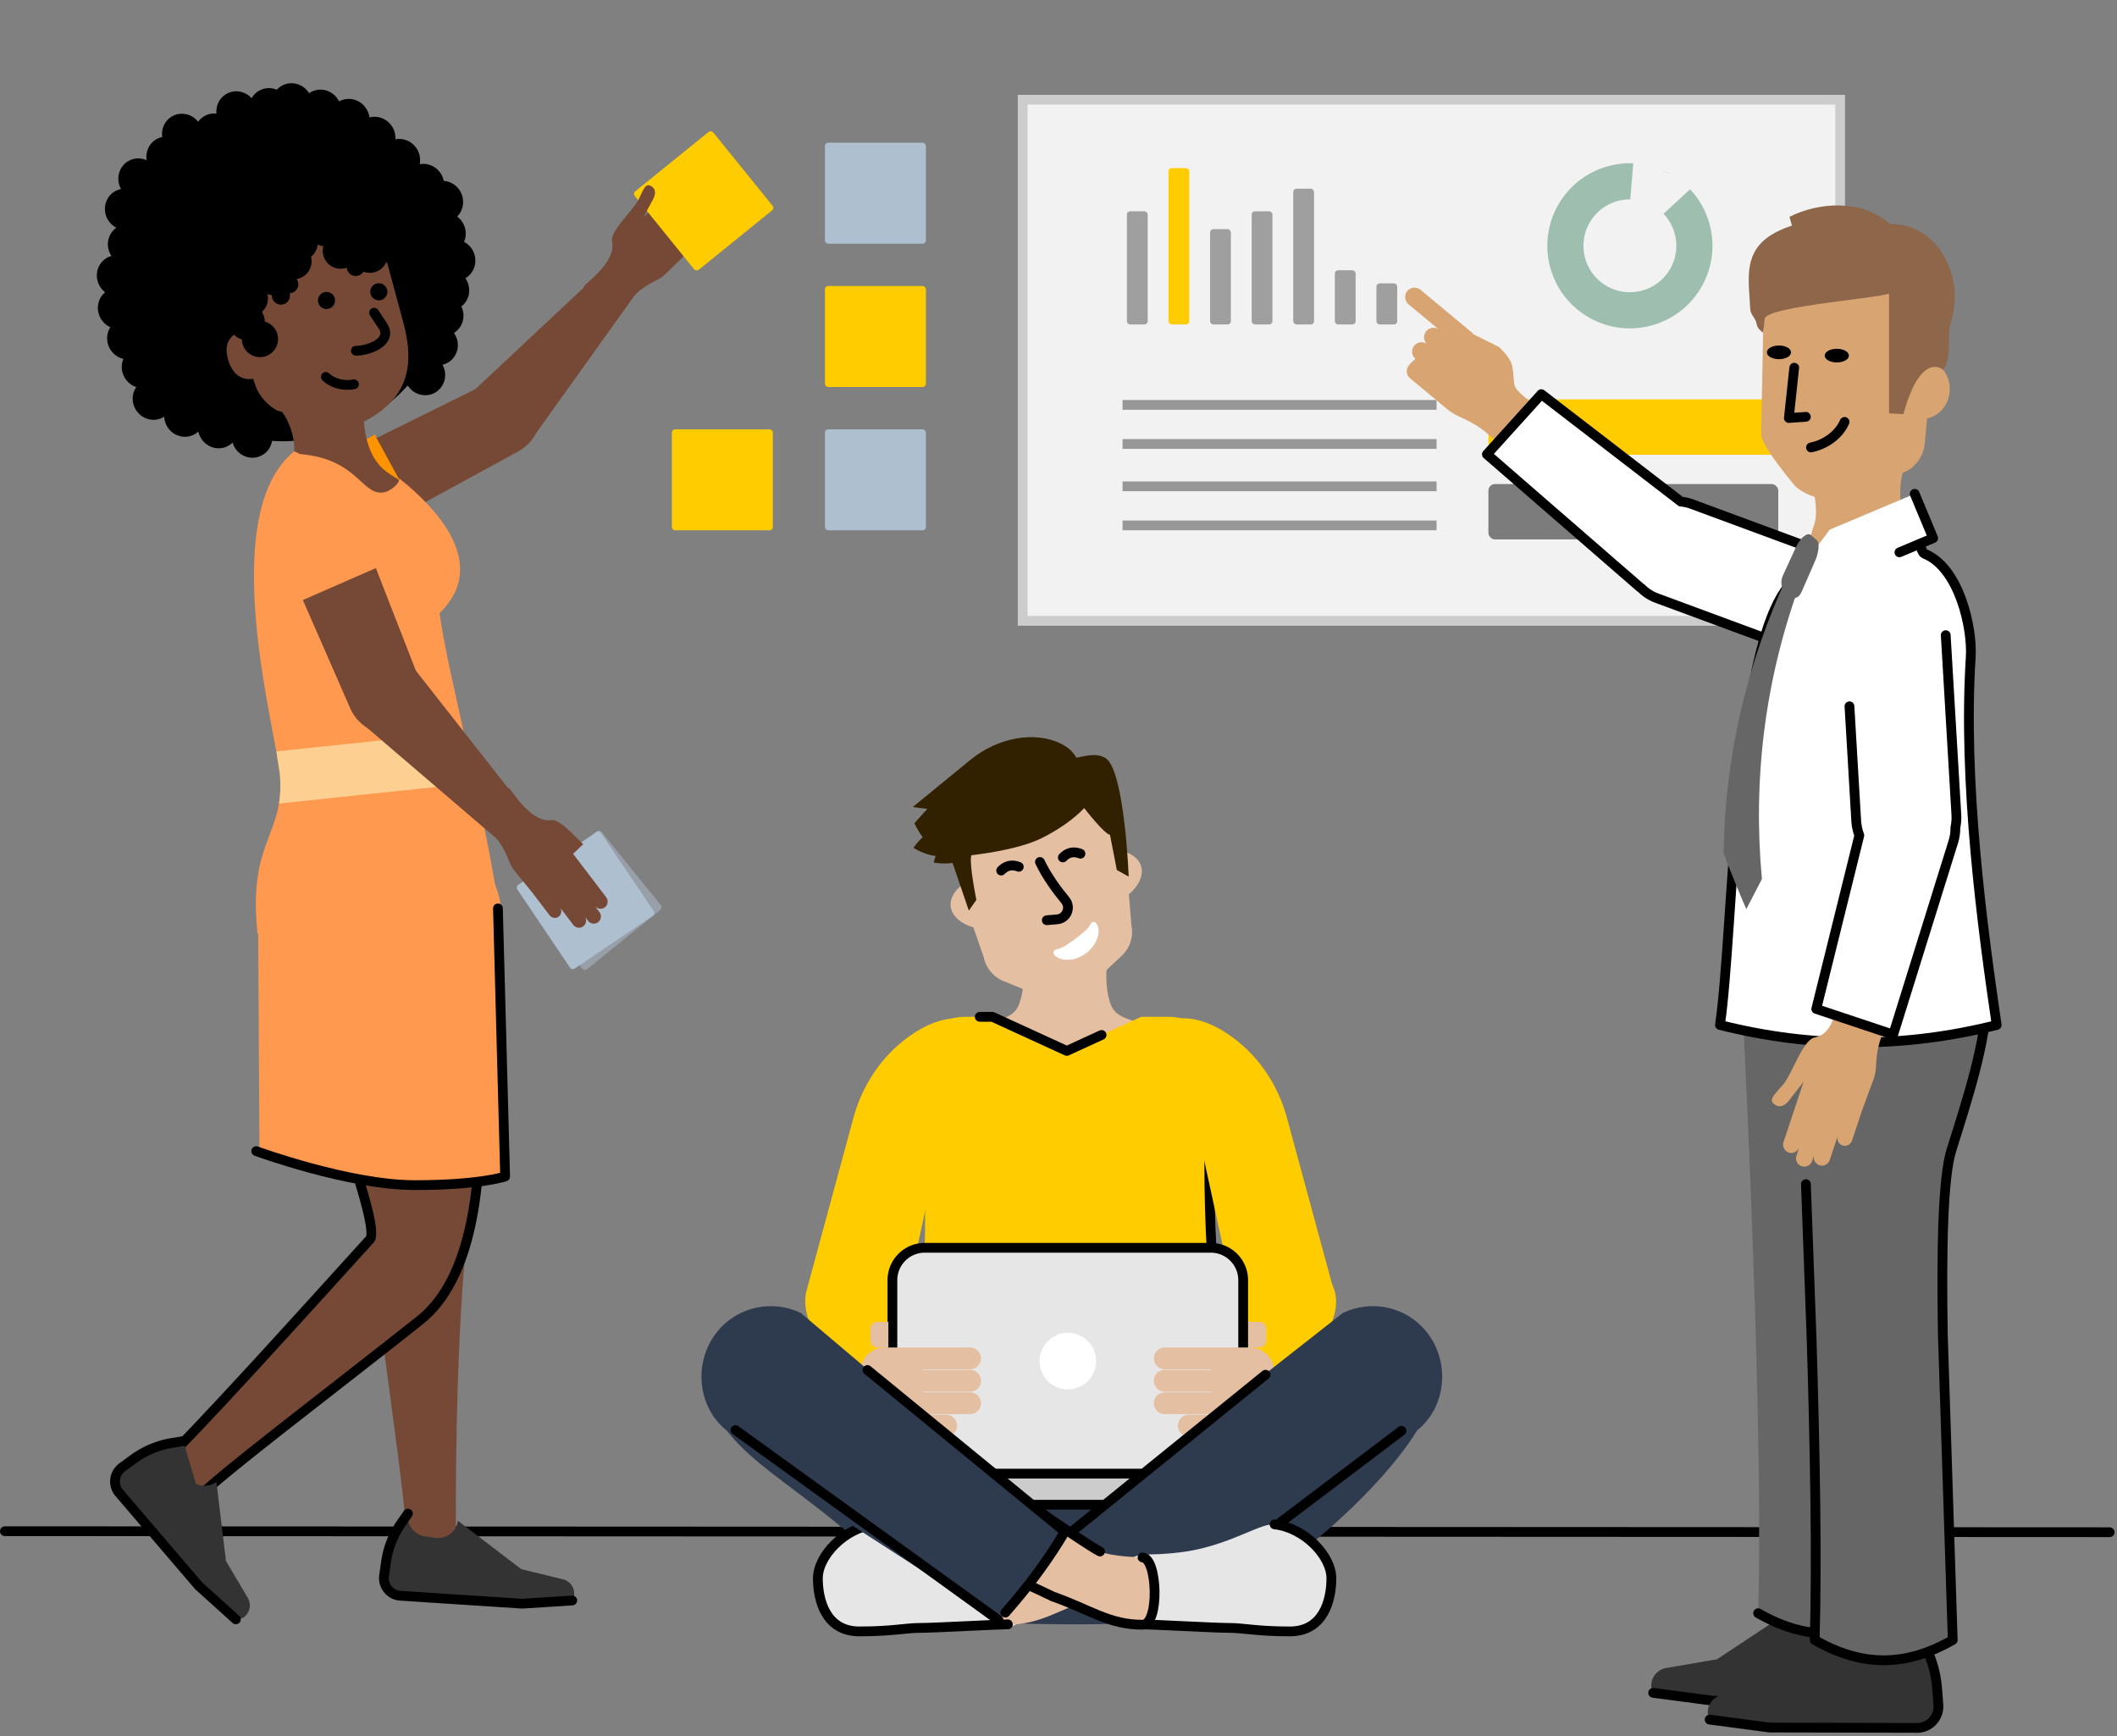<svg xmlns="http://www.w3.org/2000/svg" xmlns:xlink="http://www.w3.org/1999/xlink" width="650" height="533" xmlns:v="https://vecta.io/nano"><rect width="100%" height="100%" fill="#808080" stroke="none"/><style><![CDATA[.B{stroke-width:3}.C{fill-rule:nonzero}.D{stroke:#000}.E{stroke-linejoin:round}.F{stroke-linecap:round}.G{fill:#fc0}.H{fill:#764937}.I{fill:#fff}.J{fill:#e5bfa1}.K{fill:#d8a471}.L{fill:#aebfd0}.M{fill:#2e3b4f}.N{fill:#e6e6e6}.O{fill:#ff9950}.P{stroke-linecap:square}]]></style><g fill="none" fill-rule="evenodd"><path d="M1.5 470.118l646.247.312" class="B D F"/><path fill="#f2f2f2" d="M314 30.618h251v160H314z" class="C"/><path stroke="#ccc" d="M314 30.618h251v160H314z" class="B"/><g class="C"><path d="M518.923 58.115c7.456 7.935 9.192 20.111 3.467 30.027-6.999 12.123-22.501 16.277-34.624 9.277s-16.277-22.501-9.277-34.624c4.875-8.445 13.876-13.022 22.987-12.657l-.918 11.071c-4.964-.037-9.806 2.524-12.466 7.131a14.26 14.26 0 0 0 5.219 19.476 14.26 14.26 0 0 0 19.476-5.219c3.237-5.607 2.233-12.5-2.018-16.962l8.154-7.521zm-5.81-4.597l.263.154-2.935-1.496a25.61 25.61 0 0 1 2.672 1.342z" fill="#9ebeaf"/><rect fill="#9f9f9f" x="346" y="64.875" width="6.385" height="34.743" rx="1"/><rect x="358.769" y="51.618" width="6.385" height="48" rx="1" class="G"/><g fill="#9f9f9f"><rect x="371.538" y="70.361" width="6.385" height="29.257" rx="1"/><rect x="384.308" y="64.875" width="6.385" height="34.743" rx="1"/><rect x="397.077" y="57.925" width="6.385" height="41.693" rx="1"/><rect x="409.846" y="82.982" width="6.385" height="16.636" rx="1"/><rect x="422.615" y="87.003" width="6.385" height="12.615" rx="1"/></g></g><path stroke="#979797" d="M346.164 124.315h93.417" class="B P"/><g class="C"><rect x="457" y="122.618" width="89" height="17" rx="2" class="G"/><rect fill="#7c7c7c" x="457" y="148.618" width="89" height="17" rx="2"/></g><path d="M346.164 136.315h93.417m-93.417 13h93.417m-93.417 12h93.417" stroke="#979797" class="B P"/><g class="C"><rect x="253.285" y="43.819" width="31" height="31" rx="1" class="L"/><rect x="253.285" y="87.819" width="31" height="31" rx="1" class="G"/><rect x="253.285" y="131.819" width="31" height="31" rx="1" class="L"/><rect x="206.285" y="131.819" width="31" height="31" rx="1" class="G"/><g class="K"><path d="M585.035 161.188c-1.96-4.87-2.04-12.89-.56-16.87h-29.49c1.44 3.99 3.85 12.61 1.8 17.5-2.33 5.56-1.97 23.32.99 25.35 12.66 8.71 23.22 14.75 33.11 1.37l7.68-10.39c-6.16-4.22-11.28-11.39-13.53-16.96h0z"/><path d="M594.355 98.928c.5-9.18-6.53-17.03-15.7-17.53l-19.66-1.08c-9.18-.5-17.03 6.53-17.53 15.7l-.72 37.28c-.19 3.49 10.61 16.15 10.61 16.15 5.41 4.44 13.01 5.05 19.07 1.54l15.15-6.42c3.19-1.85 5.24-5.19 5.44-8.87l3.34-36.77z"/></g></g><path d="M556.035 137.388c4.88-1.04 8.69-4.12 10.32-7.85" class="B D E F"/><g class="C"><path d="M552.395 112.89l-1.65 15.45-1.5-1.5 5.23-.36c.81-.06 1.5.73 1.5 1.5 0 .86-.69 1.44-1.5 1.5l-5.23.36c-.75.05-1.58-.73-1.5-1.5l1.65-15.45c.09-.81.63-1.5 1.5-1.5.74 0 1.59.69 1.5 1.5h0zm15.284-3.71c0 1.16-1.66 2.1-3.71 2.1s-3.71-.94-3.71-2.1 1.66-2.1 3.71-2.1 3.71.94 3.71 2.1zm-17.76-1c0 1.16-1.66 2.1-3.71 2.1s-3.71-.94-3.71-2.1 1.66-2.1 3.71-2.1 3.71.94 3.71 2.1z" fill="#000"/><path d="M598.645 119.968c-.28 5.02-4.24 8.88-8.87 8.63-4.62-.25-8.14-4.53-7.87-9.55.28-5.02 4.24-8.88 8.87-8.63 4.62.25 8.15 4.53 7.87 9.55h0z" class="K"/><path d="M549.439 66.57c9.2-4.6 21.88-5.25 30.18 1.6.213.175.392.374.544.591 10.278-.105 17.564 7.289 19.642 18.006.83 4.28.34 8.52-1.19 13.56-.73 4.12.71 8.56-1.92 13.26 0 0-6.83-6.27-12.28 13.56l-4.41-.24v-36.21c.004-.19.005-.365.002-.525-2.525.74-10.13 1.601-17.896 2.652l-1.128.154c-9.585 1.32-19.052 2.935-19.175 4.975-.093 1.54-.265 2.929-.515 4.166 0 0-1.705-1.162-1.905-2.502-.3-2.07-1.929-2.788-2.019-4.888l-.03-.626-.132-2.176-.041-.617-.136-2.138-.032-.604c-.402-8.03.458-15.155 13.202-19.291.04-.02-.8-2.69-.76-2.71z" fill="#8e6649"/><path d="M551.846 493.127l-24.66 16.32-15.67 2.69a5.49 5.49 0 0 0-4.5 5.81l.56 1.8 18.46 2.44 45.71.1c3.61-.27 6.32-3.42 6.06-7.03l-.38-5.06c-.39-5.28-2.02-10.38-4.76-14.91l-2.15-3.56a7.46 7.46 0 0 1-6.88 7.99l-3.8.28c-4.11.31-7.69-2.77-7.99-6.87z" fill="#333"/></g><path d="M507.576 519.747l18.46 2.44 45.71.1c3.61-.27 6.32-3.42 6.06-7.03l-.38-5.06c-.39-5.28-2.02-10.38-4.76-14.91l-2.15-3.56" class="B D E F"/><path d="M569.096 272.617c-22.62 0-34.95 2.05-34.95 18.55l.08 2.15c-.02.01 2.9 53.64 4.64 109.46 1.06 33.86 1.68 68.53.95 92.52 14.49 8.31 27.91 8.31 42.39 0l-3.04-93.76c-.44-26.19 0-48.14 2.62-56.58 9.1-29.22 24.28-72.34-12.69-72.34h0z" fill="#666" class="C"/><path d="M539.816 495.297c14.49 8.31 27.91 8.31 42.39 0l-.36-10.91" class="B D E F"/><path d="M569.196 501.347l-24.66 16.32-15.67 2.69a5.49 5.49 0 0 0-4.5 5.81l.56 1.8 18.46 2.44 45.71.1c3.61-.27 6.32-3.42 6.06-7.03l-.38-5.06c-.39-5.27-2.02-10.38-4.76-14.91l-2.15-3.56a7.46 7.46 0 0 1-6.88 7.99l-3.8.28a7.45 7.45 0 0 1-7.99-6.87h0z" fill="#333" class="C"/><path d="M524.926 527.967l18.46 2.44 45.71.1c3.61-.27 6.32-3.42 6.06-7.03l-.38-5.06c-.39-5.27-2.02-10.38-4.76-14.91l-2.15-3.56" class="B D E F"/><g class="C"><g fill="#666"><path d="M586.456 280.837c-22.62 0-34.95 2.05-34.95 18.55l.08 2.15c-.02.01 2.9 53.64 4.64 109.46 1.06 33.86 1.68 68.53.95 92.52 14.49 8.31 27.91 8.31 42.39 0l-3.04-93.76c-.44-26.19 0-48.14 2.62-56.58 9.09-29.22 24.28-72.34-12.69-72.34z"/><path d="M554.486 363.557l1.74 47.44c1.06 33.86 1.68 68.53.95 92.52 14.49 8.31 27.91 8.31 42.39 0l-3.04-93.76c-.44-26.19 0-48.14 2.62-56.58 4.64-14.91 10.87-33.43 10.94-48" class="B D E F"/></g><g transform="matrix(.454 .891 -.891 .454 520.026 44.289)"><path d="M21.115 86.868l-.07-.14-19.24 8.26a3.05 3.05 0 0 0-1.59 1.61c-.28.7-.3 1.49.02 2.22.62 1.43 2.3 2.09 3.78 1.51l11.39-4.89-.11.05c-1.41.61-2.06 2.25-1.43 3.72s2.29 2.16 3.7 1.55l.09-.04a2.89 2.89 0 0 0-1.51 3.79 2.89 2.89 0 0 0 3.79 1.51s.23 1.28.84 2.71a2.82 2.82 0 0 0 3.7 1.48l6.5-2.79h.01l7.25-3.12a15.57 15.57 0 0 0 3.45-2.1c2.64-2.1 4.51-3.44 7.19-4.75.99-.49 9.62-4.15 10.68-4.48l.03-.01c.92-.28 1.59-1.11 1.69-2.15.18-1.69.02-4.62-1.79-8.79-1.92-4.42-1.78-3.72-3.15-4.52-.71-.42-1.54-.49-2.24-.18l-.01.01c-1.47.43-10 5.76-12.99 5.29-1.33-.21-3.66-1.6-6.25-2.15-1.9-.41-4.99.52-6.51 1.04" class="K"/><path d="M170.855 7.258l-2.73-2.95c-5.02-5.44-13.49-5.77-18.93-.75l-51.04 47.13c-.86.79-1.57 1.68-2.18 2.62l-48.85 23.21 8.88 23.27 57.38-23.21a15.26 15.26 0 0 0 .92-.42c1.71-.58 3.34-1.52 4.75-2.83l51.04-47.13c5.44-5.03 5.78-13.51.76-18.94z" class="B D E I"/></g><g class="I"><use xlink:href="#B"/><use xlink:href="#B" class="B D E"/></g><path d="M544.675 338.957c1.55 1.25 3.19.8 4.77-1.26l4.33-5.59-6.15 18.48c-.22.68-.16 1.39.13 1.99a2.51 2.51 0 0 0 1.47 1.29c1.31.43 2.72-.29 3.2-1.6l-.86 2.59c-.44 1.33.28 2.77 1.61 3.21s2.77-.28 3.21-1.61l.64-1.91c-.44 1.33.28 2.77 1.61 3.21s2.73-.31 3.18-1.64l2.41-7.26c-.31 1.19.34 2.43 1.51 2.82 1.22.41 2.51-.3 2.92-1.53l3.08-9.25 3.62-9.8c.4-1.23.58-2.44.64-3.5.16-2.96.38-4.97 1.09-7.5.26-.94 2.74-8.29 3.15-9.17l.01-.02c.35-.77.2-1.69-.42-2.37-1.01-1.11-1.55-2.22-5.35-3.47-4.03-1.32-7.47-1.31-8.79-.87-.69.22-1.22.73-1.43 1.37v.01c-.69 1.45-.14 11.61-7.07 12.95-3.64.71-6.98 11.36-9.76 14.53-2.78 3.19-4.35 4.61-2.75 5.9h0z" class="K"/><g class="I"><path d="M588.225 266.287l-4.01.24a13.39 13.39 0 0 1-14.16-12.58l-4.1-69.35a13.39 13.39 0 0 1 12.58-14.16l4.01-.24a13.39 13.39 0 0 1 14.16 12.58l4.1 69.35c.44 7.38-5.19 13.72-12.58 14.16z"/><path d="M572.575 249.717l-14.89 60.06 23.62 7.88 18.42-59.09c2.37-7.45-1.68-15.42-9.09-17.89a14.29 14.29 0 0 0-18.06 9.04h0z"/></g></g><path d="M567.855 216.847l2.07 35.09a15.5 15.5 0 0 0 .96 4.54l-13.22 53.3 23.62 7.88 18.42-59.09c.47-1.48.68-2.99.67-4.47.26-1.28.38-2.61.3-3.98l-3.26-55.1" class="B D E F"/><g class="C"><g class="I"><path d="M553.415 177.177l12.28-5.71-3.9-8.84-9.95 13.27c-.54 1 .7 2.01 1.57 1.28z"/><path d="M567.425 176.227l26.13-11-5.67-13.61-26.13 11.01z"/><path d="M583.195 169.587l10.36-4.36-5.67-13.61" class="B D E F"/></g><g fill="#666"><path d="M540.975 269.877l-4.79 9.25c-2.48-5.68-4.8-11.4-6.98-17.2.44-29.69 7.09-58.16 19.59-85.09l3.63 3.03c-10.5 29.05-14.28 59.25-11.45 90.01h0z"/><path d="M551.885 183.327c-2.49 1.18-4.42-.4-4.92-4.08-.1-.71.08-1.71.48-2.62l4.04-8.78c1.41-2.88 3.47-4.46 4.51-3.57l1.77 1.52c1.04.89.71 3.94-.64 6.84l-3.86 8.84c-.38.92-.9 1.63-1.38 1.85h0z"/></g><path d="M341.138 308.623c-1.807-4.49-1.881-11.883-.516-15.552h-27.186c1.328 3.678 1.198 11.099-.691 15.607-2.148 5.126-8.97 4.13-14.704 7.993l5.808 8.62c10.583 15.69 33.52 16.188 44.767.968l7.08-9.578c-5.67-3.89-12.482-2.913-14.557-8.057h0z" class="J"/></g><g transform="matrix(.978 -.208 .208 .978 275.001 234.596)"><path d="M62.642 40.686c-.304-.148-.903-8.703-.903-8.703 0-8.472-6.868-15.34-15.34-15.34H28.247c-8.472 0-15.34 6.868-15.34 15.34v8.371a6.27 6.27 0 0 0-.903.323c-3.079 1.457-5.836 4.72-4.001 8.583.922 1.945 2.839 3.669 4.904 4.72l1.217 9.735a10.12 10.12 0 0 0 4.13 8.149l9.062 6.177c5.209 3.817 12.233 3.992 17.636.452l11.007-6.674a10.09 10.09 0 0 0 4.563-8.444l1.217-9.403c2.065-1.042 3.983-2.766 4.904-4.72 1.835-3.844-.931-7.108-4.001-8.564z" class="C J"/><path d="M24.891 38.719c.922-.615 1.844-.922 2.766-.922s1.844.307 2.766.922m13.828 0c.922-.615 1.844-.922 2.766-.922s1.844.307 2.766.922" class="B D F"/><path d="M36.611 65.929c1.238-.041 2.148-.329 3.167-.673l2.994-1.282c1.011-.437 1.972-.978 2.913-1.456.942-.539 1.695-.953 2.434-1.769l.387-.436c.213-.238.533-.35.847-.296s.579.266.703.563c.846 2.006-.143 4.051-1.137 5.366a9.99 9.99 0 0 1-3.888 3.057c-1.498.628-3.111 1.084-4.846.9-1.676-.115-3.643-.748-4.687-2.361-.203-.313-.223-.713-.053-1.045a1.02 1.02 0 0 1 .875-.557l.291-.012z" class="C I"/><path d="M37.087 38.612c1.125 4.72 3.282 9.495 5.163 13.1 1.346 2.572-.774 5.596-3.66 5.236l-3.171-.396" class="B D E F"/><path d="M63.426 11.61c-2.747-2.664-7.624-1.715-8.758-2.028-.525-1.752-1.678-3.457-3.319-4.821-7.744-6.389-19.572-5.789-28.154-1.493-.037.018-.074.037-.12.055L2.48 13.942c-.028.065 1.742.774 4.195 1.503l-4.821 3.512s.452 2.231 1.595 4.729C1.337 24.922 0 26.296 0 26.296s2.535 2.6 6.131 3.872c-.645 1.069-.959 1.844-.959 1.844s2.48 1.106 5.614 1.309l1.835 15.359 2.95-2.738s.074-11.275 1.318-13.718c.12-.055 13.81 1.549 22.393-.691 5.854-1.53 10.943-3.798 14.538-6.278.387.793 4.324 8.915 6.038 9.698l-.194 10.989 3.144 2.738c0 .009 5.568-32.275.618-37.069z" fill="#322100" class="C"/></g><g class="C"><path d="M359.048 312.191h-8.66l-22.84 10.479-22.84-10.479h-8.66c-7.893 0-14.127 6.705-13.501 14.553 1.411 17.756 1.843 39.075 1.314 59.267-.529 19.885-2.776 38.688-5.184 51.929 32.012 6.511 65.974 6.511 97.977 0-4.859-26.695-6.882-75.95-4.095-111.197.617-7.857-5.617-14.553-13.51-14.553h0z" class="G"/><path d="M376.453 492.554c-8.739 5.292-28.643 6.177-46.193 6.162-17.459-.017-40.686-.435-46.277-6.162-38.661-39.595-54.967-39.595-66.967-62.97-.663-6.922 28.082 0 58.36 0 19.662 9.705 27.542 12.792 52.891 12.792 25.615 0 39.77-2.51 56.496-12.302 30.013 0 55.076-7.39 54.762-.49-3.609 14.48-30.013 42.952-63.072 62.97z" class="M"/></g><path d="M278.677 435.434c16.462 3.348 33.7 5.842 50.915 5.618 16.261-.212 32.503-2.957 48.053-6.119-4.321-23.756-7.609-62.374-5.871-96.09m-33.547-21.082l-10.679 4.9-22.841-10.47h-3.889" class="B D E F"/><g class="C"><g class="G"><path d="M379.701 402.066l-19.42-89.22c6.54-1.07 12.85 1.76 18.12 5.61 8.27 6.04 14.07 14.88 16.75 24.77l14.56 53.67c1.42 8.3-3.98 16.24-12.22 17.96-8.72 1.82-16.35-4-17.79-12.79h0z"/><path d="M383.961 393.016l-9.08 20.92 14.7 24.46 15.36-24.72c6.02-9.43 7.37-16.79 1.67-22.49-5.75-5.75-15.89-4.93-22.65 1.83h0zm-106.482 9.05l19.42-89.22c-6.54-1.07-12.85 1.76-18.12 5.61-8.27 6.04-14.07 14.88-16.75 24.77l-14.56 53.67c-1.42 8.3 3.98 16.24 12.22 17.96 8.72 1.82 16.35-4 17.79-12.79z"/><path d="M274.925 393.016l9.08 20.92-14.7 24.46-15.36-24.72c-6.02-9.43-7.37-16.79-1.67-22.49 5.75-5.75 15.89-4.93 22.65 1.83z"/></g><g class="B D"><path d="M371.761 452.696h-87.82a9.94 9.94 0 0 1-9.94-9.94v-49.71a9.94 9.94 0 0 1 9.94-9.94h87.82a9.94 9.94 0 0 1 9.94 9.94v49.71a9.93 9.93 0 0 1-9.94 9.94h0z" class="N"/><path d="M378.021 461.996h-100.34c-2.03 0-3.68-1.65-3.68-3.68v-2.19c0-2.03 1.65-3.68 3.68-3.68h100.34c2.03 0 3.68 1.65 3.68 3.68v2.19c.01 2.03-1.64 3.68-3.68 3.68z" fill="#ccc"/></g><circle cx="327.861" cy="417.896" r="8.69" class="I"/><g class="J"><path d="M383.271 413.706h3.4a2.11 2.11 0 0 0 2.11-2.11v-3.63a2.11 2.11 0 0 0-2.11-2.11h-3.4v7.85zm-25.64 13.59a3.35 3.35 0 1 1 0-6.7h14.4v-.18h-14.4a3.35 3.35 0 1 1 0-6.7h14.4 9.69 2.15a7.36 7.36 0 0 1 7.36 7.36v12.66a7.36 7.36 0 0 1-7.36 7.36h-11.84v-.03h-7.04a3.35 3.35 0 1 1 0-6.7h7.04v-.18h-14.4a3.35 3.35 0 1 1 0-6.7h14.4v-.18h-14.4v-.01zm-84.868-13.59h-3.4a2.11 2.11 0 0 1-2.11-2.11v-3.63a2.11 2.11 0 0 1 2.11-2.11h3.4v7.85z"/><path d="M297.843 427.296a3.35 3.35 0 1 0 0-6.7h-14.4v-.18h14.4a3.35 3.35 0 1 0 0-6.7h-14.4-9.69-2.15a7.36 7.36 0 0 0-7.36 7.36v12.66a7.36 7.36 0 0 0 7.36 7.36h11.84v-.03h7.04a3.35 3.35 0 1 0 0-6.7h-7.04v-.18h14.4a3.35 3.35 0 1 0 0-6.7h-14.4v-.18h14.4v-.01z"/></g></g><g transform="matrix(0 -1 -1 0 380.78 510.48)"><g class="C"><use xlink:href="#C" class="N"/><use xlink:href="#D" class="J"/></g><use xlink:href="#E" class="B D E F"/></g><path d="M327.638 469.559l84.68-66.447c8.521-4.098 19.041-2.122 25.393 5.448 7.308 8.71 6.712 22.115-1.572 29.729l-22.815 19.206-65.332 37.764c-8.751-10.361-12.791-13.358-20.353-25.7z" class="C M"/><path d="M346.264 494.34c-6.742-7.571-12.634-15.471-17.675-23.699l59.984-48.568" class="B D E F"/><g transform="matrix(0 -1 1 0 279.163 510.481)"><use xlink:href="#C" class="C N"/><use xlink:href="#E" y="-0.044" class="B D E F"/><use xlink:href="#D" class="C J"/><path d="M32.3 71.645c-.177 4.602-20.653 5.269-20.653 0 0-10.317 4.559-15.917 8.692-27.616 5.245-10.783 8.502-18.805 9.768-24.067m26.136 5.605c-13.748 19.865-21.121 30.872-22.119 33.02" class="B D E F"/></g><path d="M326.952 471.726l-81.09-68.615c-8.521-4.098-19.041-2.122-25.393 5.448-7.308 8.71-6.712 22.115 1.572 29.729l22.815 19.206 61.743 39.932c8.751-10.361 12.791-13.358 20.353-25.7z" class="C M"/><g class="B D E F"><path d="M77.44 77.155c-10.997.462-21.268-.021-30.811-1.448l-.452-78.357" transform="matrix(-.629 .777 .777 .629 297.447 386.415)"/><path d="M225.812 439.073l80.787 58.353m86.713-30.129l37-28.009"/></g><g transform="matrix(-1 0 0 1 252.68 0)"><g class="C"><path d="M143.109 255.618c-21.51 0-38.95 14.91-38.95 33.31l.09 2.39c-.02.01-.95 42.58 4.44 83.39 4.19 31.75 4.24 89.91 3.9 101.31 5.94 3.41 7.85 4.21 15.18 0-.44-14.4 9.77-74.08 11.52-102.73 1.38-22.5 15.17-44.08 15.35-53.11.01-.32.75-2.23 1.9-5.02 7.66-18.59 4.02-39.93-9.34-54.95l-4.09-4.59z" class="H"/><path d="M112.079 466.918l-19.47 14.87-12.79 3.1c-2.26.57-3.73 2.75-3.4 5.05l.56 1.45 15.39.99 37.77-2.47c2.97-.42 5.03-3.18 4.61-6.15l-.59-4.16a27.85 27.85 0 0 0-4.76-12.05l-1.97-2.82c.48 3.38-1.86 6.5-5.24 6.98l-3.12.45a6.17 6.17 0 0 1-6.99-5.24h0z" fill="#333"/></g><path d="M76.979 491.388l15.39.99 37.77-2.47c2.97-.42 5.03-3.18 4.61-6.15l-.59-4.16a27.85 27.85 0 0 0-4.76-12.05l-1.97-2.82" class="B D E F"/><use xlink:href="#F" class="C H"/><use xlink:href="#F" class="B D E"/><g class="C"><path d="M186.239 454.968l-2.94 24.32-6.71 11.32a4.55 4.55 0 0 0 1.25 5.96l1.44.61 11.45-10.33 24.6-28.77c1.77-2.42 1.24-5.82-1.18-7.59l-3.39-2.48a27.85 27.85 0 0 0-11.96-5l-3.4-.55a6.18 6.18 0 0 1 1.34 8.63l-1.86 2.55c-2.03 2.74-5.89 3.34-8.64 1.33h0z" fill="#333"/><g transform="matrix(-.629 .777 -.777 -.629 178.33 141.875)"><g class="H"><path d="M50.435 73.79l-14.504 52.544-12.29-1.1 4.009-55.534c1.442-6.644 6.439-11.923 13.095-10.566 6.723 1.383 11.059 7.937 9.69 14.655h0z"/><path d="M13.007 150.896c1.584.694 2.853-.054 3.713-2.132l2.363-5.657-.973 16.868a2.29 2.29 0 0 0 .558 1.637c.382.429.918.713 1.523.746 1.191.062 2.208-.855 2.317-2.066l-.132 2.365a2.2 2.2 0 0 0 4.394.249l.096-1.741a2.2 2.2 0 0 0 2.073 2.322c1.217.07 2.219-.869 2.289-2.086l.383-6.618a2.03 2.03 0 0 0 1.9 2.018c1.112.067 2.035-.812 2.098-1.948l.486-8.44.818-9.026c.06-1.117-.07-2.17-.258-3.072-.534-2.52-.807-4.246-.786-6.521.005-.843.418-7.558.555-8.388l.004-.019c.121-.723-.212-1.463-.891-1.887-1.095-.695-1.804-1.511-5.267-1.7-3.67-.203-4.34-1.722-5.349-1.06-.528.34-.854.888-.89 1.469l.002.012c-.253 1.373.294 12.062-5.198 14.753-2.891 1.416-3.277 11.093-4.879 14.371-1.593 3.295-2.578 4.833-.947 5.551h0z"/></g><rect x="11.327" y="145.156" width="31" height="31" rx="1" class="G"/><path d="M13.007 150.896c1.584.694 2.853-.054 3.713-2.132l2.363-5.657 17.829-5.719c.06-1.117-.07-2.17-.258-3.072-.534-2.52-.807-4.246-.786-6.521.005-.843.418-7.558.555-8.388l.004-.019c.121-.723-.212-1.463-.891-1.887-1.095-.695-1.804-1.511-5.267-1.7-3.67-.203-4.34-1.722-5.349-1.06-.528.34-.854.888-.89 1.469l.002.012c-.253 1.373.294 12.062-5.198 14.753-2.891 1.416-3.277 11.093-4.879 14.371-1.593 3.295-2.578 4.833-.947 5.551h0zm27.042-67.335c-7.28 1.33-11.069-6.59-12.399-13.86l-11.92-52.89c-1.33-7.28 3.49-14.26 10.76-15.59 7.28-1.33 12.739 3.49 14.069 10.76l10.25 55.99c1.33 7.28-3.49 14.26-10.76 15.59h0z" class="H"/><path d="M41.559 10.981l3.87 21.145-25.724 4.703-.585.35-3.911-21.368C13.898 8.633 18.565 1.747 25.663.28l.306-.06c7.28-1.33 14.26 3.49 15.59 10.76h0z" fill="#fc9300"/></g></g><g transform="matrix(-.94 -.342 -.342 .94 250.094 45.137)"><g class="C"><path d="M125.732 60.545c-.286-2.332-1.767-4.216-3.719-5.095.091-.575.098-1.171.024-1.776-.356-2.898-2.541-5.108-5.216-5.556a6.47 6.47 0 0 0 .889-4.169c-.358-2.918-2.575-5.134-5.277-5.558.448-1.032.647-2.195.499-3.406-.377-3.067-2.806-5.378-5.697-5.618.164-.715.212-1.477.117-2.251-.431-3.514-3.539-6.013-6.954-5.594l-.227.038-.011-.089c-.431-3.514-3.539-6.013-6.954-5.594-.288.035-.552.098-.825.172-.668-3.223-3.622-5.459-6.858-5.062-.754.093-1.461.33-2.095.66-1.296-1.201-3.068-1.85-4.924-1.622-1.241.152-2.346.671-3.229 1.434-1.045-2.602-3.679-4.284-6.518-3.935-2.6.319-4.612 2.239-5.237 4.693-1.042-.527-2.229-.754-3.469-.602-.993.122-1.885.483-2.666 1.013-.93-2.818-3.69-4.695-6.667-4.33-2.69.33-4.755 2.387-5.295 4.962-.523-.077-1.059-.092-1.605-.025-2.739.336-4.827 2.457-5.329 5.097-1.306-1.28-3.134-1.973-5.049-1.738-3.404.418-5.824 3.607-5.394 7.11l.039.237a6.1 6.1 0 0 0-6.127 2.777c-1.604 2.524-1.234 5.784.707 7.893a6.17 6.17 0 0 0-3.567 2.624c-.98 1.541-1.212 3.343-.816 5.007-2.176-.166-4.353.817-5.629 2.817-1.394 2.186-1.301 4.915.002 6.992a6.13 6.13 0 0 0-3.111 2.478c-1.673 2.623-1.2 6.061.961 8.154-.562.432-1.072.948-1.478 1.582-1.876 2.94-1.066 6.911 1.814 8.865.033.026.064.032.098.059-.259.274-.495.565-.706.893-1.791 2.809-1.111 6.544 1.456 8.576a6.28 6.28 0 0 0-1.625 1.701c-1.876 2.94-1.066 6.911 1.814 8.865a6.07 6.07 0 0 0 4.756.907c-.812 2.659.122 5.667 2.516 7.278a6.08 6.08 0 0 0 5.785.589c-.333 2.378.658 4.866 2.746 6.282 1.847 1.254 4.085 1.352 5.955.498-.121 2.211.847 4.44 2.782 5.754 2.88 1.954 6.73 1.148 8.614-1.803.059-.098.096-.203.154-.301 8.19 3.599 17.443 5.112 26.981 3.941 6.501-.798 12.555-2.781 18.001-5.686.344 1.57 1.245 3.001 2.662 3.955 2.88 1.954 6.73 1.148 8.614-1.803.879-1.377 1.146-2.972.91-4.484 2.249.268 4.556-.721 5.883-2.798 1.014-1.585 1.217-3.464.765-5.172 1.572-.324 3.009-1.256 3.955-2.742.811-1.268 1.086-2.723.954-4.127 1.329-.415 2.534-1.268 3.353-2.558 1.004-1.584 1.218-3.454.778-5.153 3.234-.578 5.485-3.656 5.069-7.05a6.46 6.46 0 0 0-1.638-3.577c1.257-1.333 1.941-3.231 1.696-5.226a6.56 6.56 0 0 0-1.03-2.805c2.422-1.114 3.943-3.748 3.593-6.597z" fill="#000"/><g class="H"><path d="M46.254 92.535c-3.79-.76-5.559-3.831-5.179-8.331.36-4.23 2.289-6.243 5.849-6.713l.43-6.96c.57-11.6 10.66-20.42 22.23-19.44l8.62.73c11.35.96 19.77 10.94 18.81 22.29l-1.52 17.9c-1.167 13.752-6.63 21.751-19.537 24.167l-.711.128-.888.151-.595.094-.596.086-.298.04-.596.071-.594.058c-3.161.271-6.193-.094-8.262-2.505L49.854 104.19c-1.99-2.31-3.23-5.14-3.6-8.12a2.6 2.6 0 0 1-.015-.225l-.007-.35.004-.933.019-1.448.001-.484-.002-.096h0z"/><path d="M51.162 105.331l26.3-.35-.031.091-.071.23-.125.46-.095.379-.103.435-.228 1.024-.253 1.213c-5.054 11.31-5.346 19.816-.878 25.518 4.666 5.955 4.193 5.979 4.74 6.347l-2.68 3.98c-8.17 12.12-24.537 11.512-33.227-.238l-5.47-7.4c1.925-1.311 4.118-4.571 6.105-8.145l.473-.863.463-.87.452-.872.222-.435.434-.865.419-.855.403-.839.386-.819.543-1.178.336-.745.603-1.371.502-1.178.389-.945c1.36-3.38 1.41-8.95.39-11.71h0z"/></g><path d="M78.231 78.072a2.62 2.62 0 1 1-5.17-.87 2.62 2.62 0 0 1 3.02-2.15 2.63 2.63 0 0 1 2.15 3.02zm16 3a2.62 2.62 0 1 1-5.17-.87 2.62 2.62 0 1 1 5.17.87z" fill="#000"/></g><path d="M74.776 104.711c-3.39-.57-6.1-2.57-7.33-5.09" class="B D E F"/><g fill="#000" class="C"><path d="M78.442 96.685c1.83.61 3.8.88 5.72.75 1.56-.1 3.19-.42 4.51-1.31 1.52-1.03 2.35-2.65 2.17-4.49-.09-.98-.35-1.93-.58-2.88l-.72-2.99c-.19-.79-1.08-1.26-1.85-1.05-.8.22-1.24 1.06-1.05 1.85l1.17 4.9c.05.26.08.58.05.9.01-.07-.07.31-.07.33-.06.32.11-.13-.05.15l-.21.34c.17-.25-.06.05-.11.1a1.93 1.93 0 0 1-.3.27c.23-.19-.15.09-.2.12l-.37.2-.19.09c.12-.05.13-.05.03-.01-.29.11-.59.2-.89.28l-.42.09-.16.03a11.13 11.13 0 0 1-1.15.09c-1.58.06-3.03-.17-4.54-.66-.77-.25-1.64.3-1.85 1.05-.21.82.29 1.59 1.06 1.85h0zm17.176-36.787l-16.948-.395-20.926 8.839-4.482 13.629-9.923-5.624 3.256-34.046 51.676 9.145z"/><path d="M44.848 75.478a5.54 5.54 0 0 1 3.57-5.18c-.47-1.97.13-4.13 1.78-5.53 1.11-.94 2.47-1.35 3.82-1.3-.29-1.85.34-3.8 1.87-5.09a5.5 5.5 0 0 1 3.49-1.29c.14-1.38.78-2.71 1.92-3.67a5.56 5.56 0 0 1 7.83.64 5.25 5.25 0 0 1 .47.69c.23-.29.49-.57.79-.82 2.2-1.87 5.42-1.7 7.45.27.33-.67.79-1.28 1.39-1.79a5.56 5.56 0 0 1 7.83.64c.37.44.64.93.85 1.43 1.99-.5 4.18.1 5.6 1.77.16.19.29.41.42.62 2.03-.57 4.29.03 5.75 1.74a5.52 5.52 0 0 1 1.3 3.99c.84.32 1.61.83 2.23 1.56 1.38 1.63 1.64 3.81.89 5.66 2.49.55 4.35 2.77 4.35 5.42 0 .33-.03.64-.09.95 1.28 1.02 2.11 2.58 2.11 4.35a5.55 5.55 0 0 1-5.55 5.55 5.56 5.56 0 0 1-5.55-5.55c0-.33.03-.64.09-.95-1.28-1.02-2.11-2.59-2.11-4.35a5.56 5.56 0 0 1 .41-2.09 5.62 5.62 0 0 1-.88-.28l-.37.38c-2.11 1.79-5.15 1.72-7.19-.02-1.17.91-2.86.76-3.83-.39a2.81 2.81 0 0 1-.57-2.52c-1.55-.02-3.09-.66-4.17-1.94-1.66-1.96-1.71-4.72-.32-6.73-.54-.25-1.03-.61-1.47-1.04-.33.67-.79 1.28-1.39 1.79a5.59 5.59 0 0 1-1.81 1.01 5.51 5.51 0 0 1-1.93 3.71c-1.3 1.11-2.96 1.48-4.53 1.21.26 1-.04 2.11-.88 2.83a2.81 2.81 0 0 1-2.64.53c-.06.71-.39 1.39-.97 1.89a2.79 2.79 0 0 1-4.37-3.2c-.41-.21-.79-.5-1.15-.82-.14 1.38-.78 2.71-1.92 3.68-.49.41-1.03.71-1.6.92a5.75 5.75 0 0 1 .17 1.32c0 .63-.11 1.23-.3 1.8 1.4 1.01 2.32 2.65 2.32 4.51a5.55 5.55 0 0 1-11.1 0c0-.63.11-1.23.3-1.8-1.39-1.01-2.31-2.65-2.31-4.51z"/></g></g><g class="C"><path d="M173.009 353.428s-28.53 10.44-48.63 10.44c-20.11 0-27.79-2.651-27.79-2.651l2.206-82.329c2.104-17.35 17.114-23.02 37.984-23.02 19.37 0 35.41 9.182 36.68 20.984l-.45 76.575z" class="O"/><g transform="matrix(.995 .105 -.105 .995 61.301 125.403)"><path d="M101.809 2.487l-1.66 1.02C81.801 7.022 82.845 19.06 75.015 17.82c0 0-4.148-1.328-4.395-3.675-9.904 9.716-25.137 28.918-7.952 42.412-.42 18.88-8.786 69.5-8.786 101.441 15.83 10.98 24.856 6.559 44.476 6.559 19.63 0 14.347-5.114 30.187-16.094 0-28.866-11.517-28.866-11.967-47.756-.3-12.82 11.49-81.19-14.77-98.22z" class="O"/><path d="M116.936 93.491l-.357 7.217c.083 3.464.537 6.293 1.225 8.781l-60.474-.001 1.804-16.001 57.802.004z" fill="#fdd091"/><g transform="matrix(.883 .469 -.469 .883 82.241 0)"><path d="M47.93 73.79l-14.504 52.544-12.29-1.1L25.145 69.7c1.442-6.644 6.439-11.923 13.095-10.566 6.723 1.383 11.059 7.937 9.69 14.655h0z" class="H"/><g class="L"><rect opacity=".5" transform="matrix(.996 .087 -.087 .996 13.879 -1.117)" x="4.226" y="142.885" width="31" height="31" rx="1"/><rect x="5.884" y="141.766" width="31" height="31" rx="1"/></g><path d="M22.413 114.74c1.009-.662 1.68.857 5.349 1.06 2.793.152 3.795.712 4.652 1.288l.204.138.411.273c.679.425 1.012 1.164.891 1.887l-.004.019c-.137.83-.55 7.545-.555 8.388-.021 2.275.253 4.002.786 6.521.189.902.318 1.955.258 3.072l-.818 9.026-.486 8.44c-.063 1.136-.986 2.015-2.098 1.948a2.03 2.03 0 0 1-1.9-2.018l-.383 6.618c-.07 1.217-1.072 2.157-2.289 2.086a2.2 2.2 0 0 1-2.073-2.322v.001l-.095 1.74c-.062 1.158-1.016 2.061-2.164 2.076l-.158-.004a2.2 2.2 0 0 1-2.073-2.322l.132-2.365c-.109 1.21-1.125 2.127-2.317 2.066-.605-.033-1.141-.317-1.523-.746a2.29 2.29 0 0 1-.558-1.637l.973-16.868-.077.185-4.17-.717c.992-4.202 1.712-10.482 3.997-11.6 5.492-2.691 4.945-13.38 5.198-14.753l-.002-.012c.036-.581.362-1.128.89-1.469h0zm15.131-31.179c-7.28 1.33-11.069-6.59-12.399-13.86l-11.92-52.89c-1.33-7.28 3.49-14.26 10.76-15.59 7.28-1.33 12.739 3.49 14.069 10.76l10.25 55.99c1.33 7.28-3.49 14.26-10.76 15.59h0z" class="H"/><path d="M39.054 10.981l3.87 21.145L17.2 36.829l-.585.35-3.911-21.368C11.392 8.633 16.059 1.747 23.158.28l.306-.06c7.28-1.33 14.26 3.49 15.59 10.76h0z" class="O"/></g></g></g><g class="B D E F"><path d="M174.009 353.428s-28.53 10.44-48.63 10.44c-20.11 0-27.79-2.651-27.79-2.651l2.206-82.329"/><path d="M180.269 497.178l11.45-10.33 24.6-28.77c1.77-2.42 1.24-5.82-1.18-7.59l-3.39-2.48a27.85 27.85 0 0 0-11.96-5l-3.4-.55" fill="#333" class="C"/></g></g></g><defs ><path id="B" d="M605.095 201.657c.55-8.61-3.42-27.36-14.24-31.67-1.07-.42-2.16-6.25-3.27-6.68-4.14 1.95-9.53 4.49-15.53 5.54-6.48 1.14-10.17 1.56-14.91.99-1.72 1.53-5.83 7.62-7.63 9.69-17.23 19.74-17.14 105.9-21.42 135.17 28.27 7.14 56.69 7.14 84.96 0-4.29-29.26-10.43-74.38-7.96-113.04h0z"/><path id="C" d="M25.893 129.618c6.92 0 15.551-8.271 16.567-17.441.444-4.003-5.376-12.291-7.893-24.646-.9-4.417-1.319-10.334-1.319-13.238 0-9.049-3.32-7.166-10.723-7.166s-11.859-1.883-11.859 7.166v22.759c.213 4.029-1.533 18.682-.95 22.947.95 6.942 9.415 9.619 16.176 9.619z"/><path id="D" d="M36.841 0L59.85 22.163 35.394 55.989c-1.911 2.454-2.94 8.001-3.086 16.641-.053 3.126-20.661 4.284-20.661-.985 0-10.317 4.559-15.917 8.692-27.616C25.585 33.247 31.085 18.571 36.841 0h0z"/><path id="E" d="M11.765 71.331c0 2.926-1.099 22.522-1.099 27.004s-1.07 8.31-1.07 18.593 9.535 12.734 16.296 12.734c6.92 0 15.551-8.271 16.567-17.441"/><path id="F" d="M157.539 261.368c-20.95-4.86-41.31 5.73-45.47 23.65l-.45 2.35c-.02.01-20.17 92.36 12.07 117.95 28.95 22.98 61.51 47.42 69.43 55.62 6.59-1.88 8.49-2.68 10.59-10.87-10.61-9.73-45.43-48.42-64.72-69.67-2.78-4.7 12.98-44.78 15.19-53.54.08-.31 1.23-2.01 2.98-4.46 11.66-16.38 12.94-37.99 3.32-55.64l-2.94-5.39z"/></defs></svg>